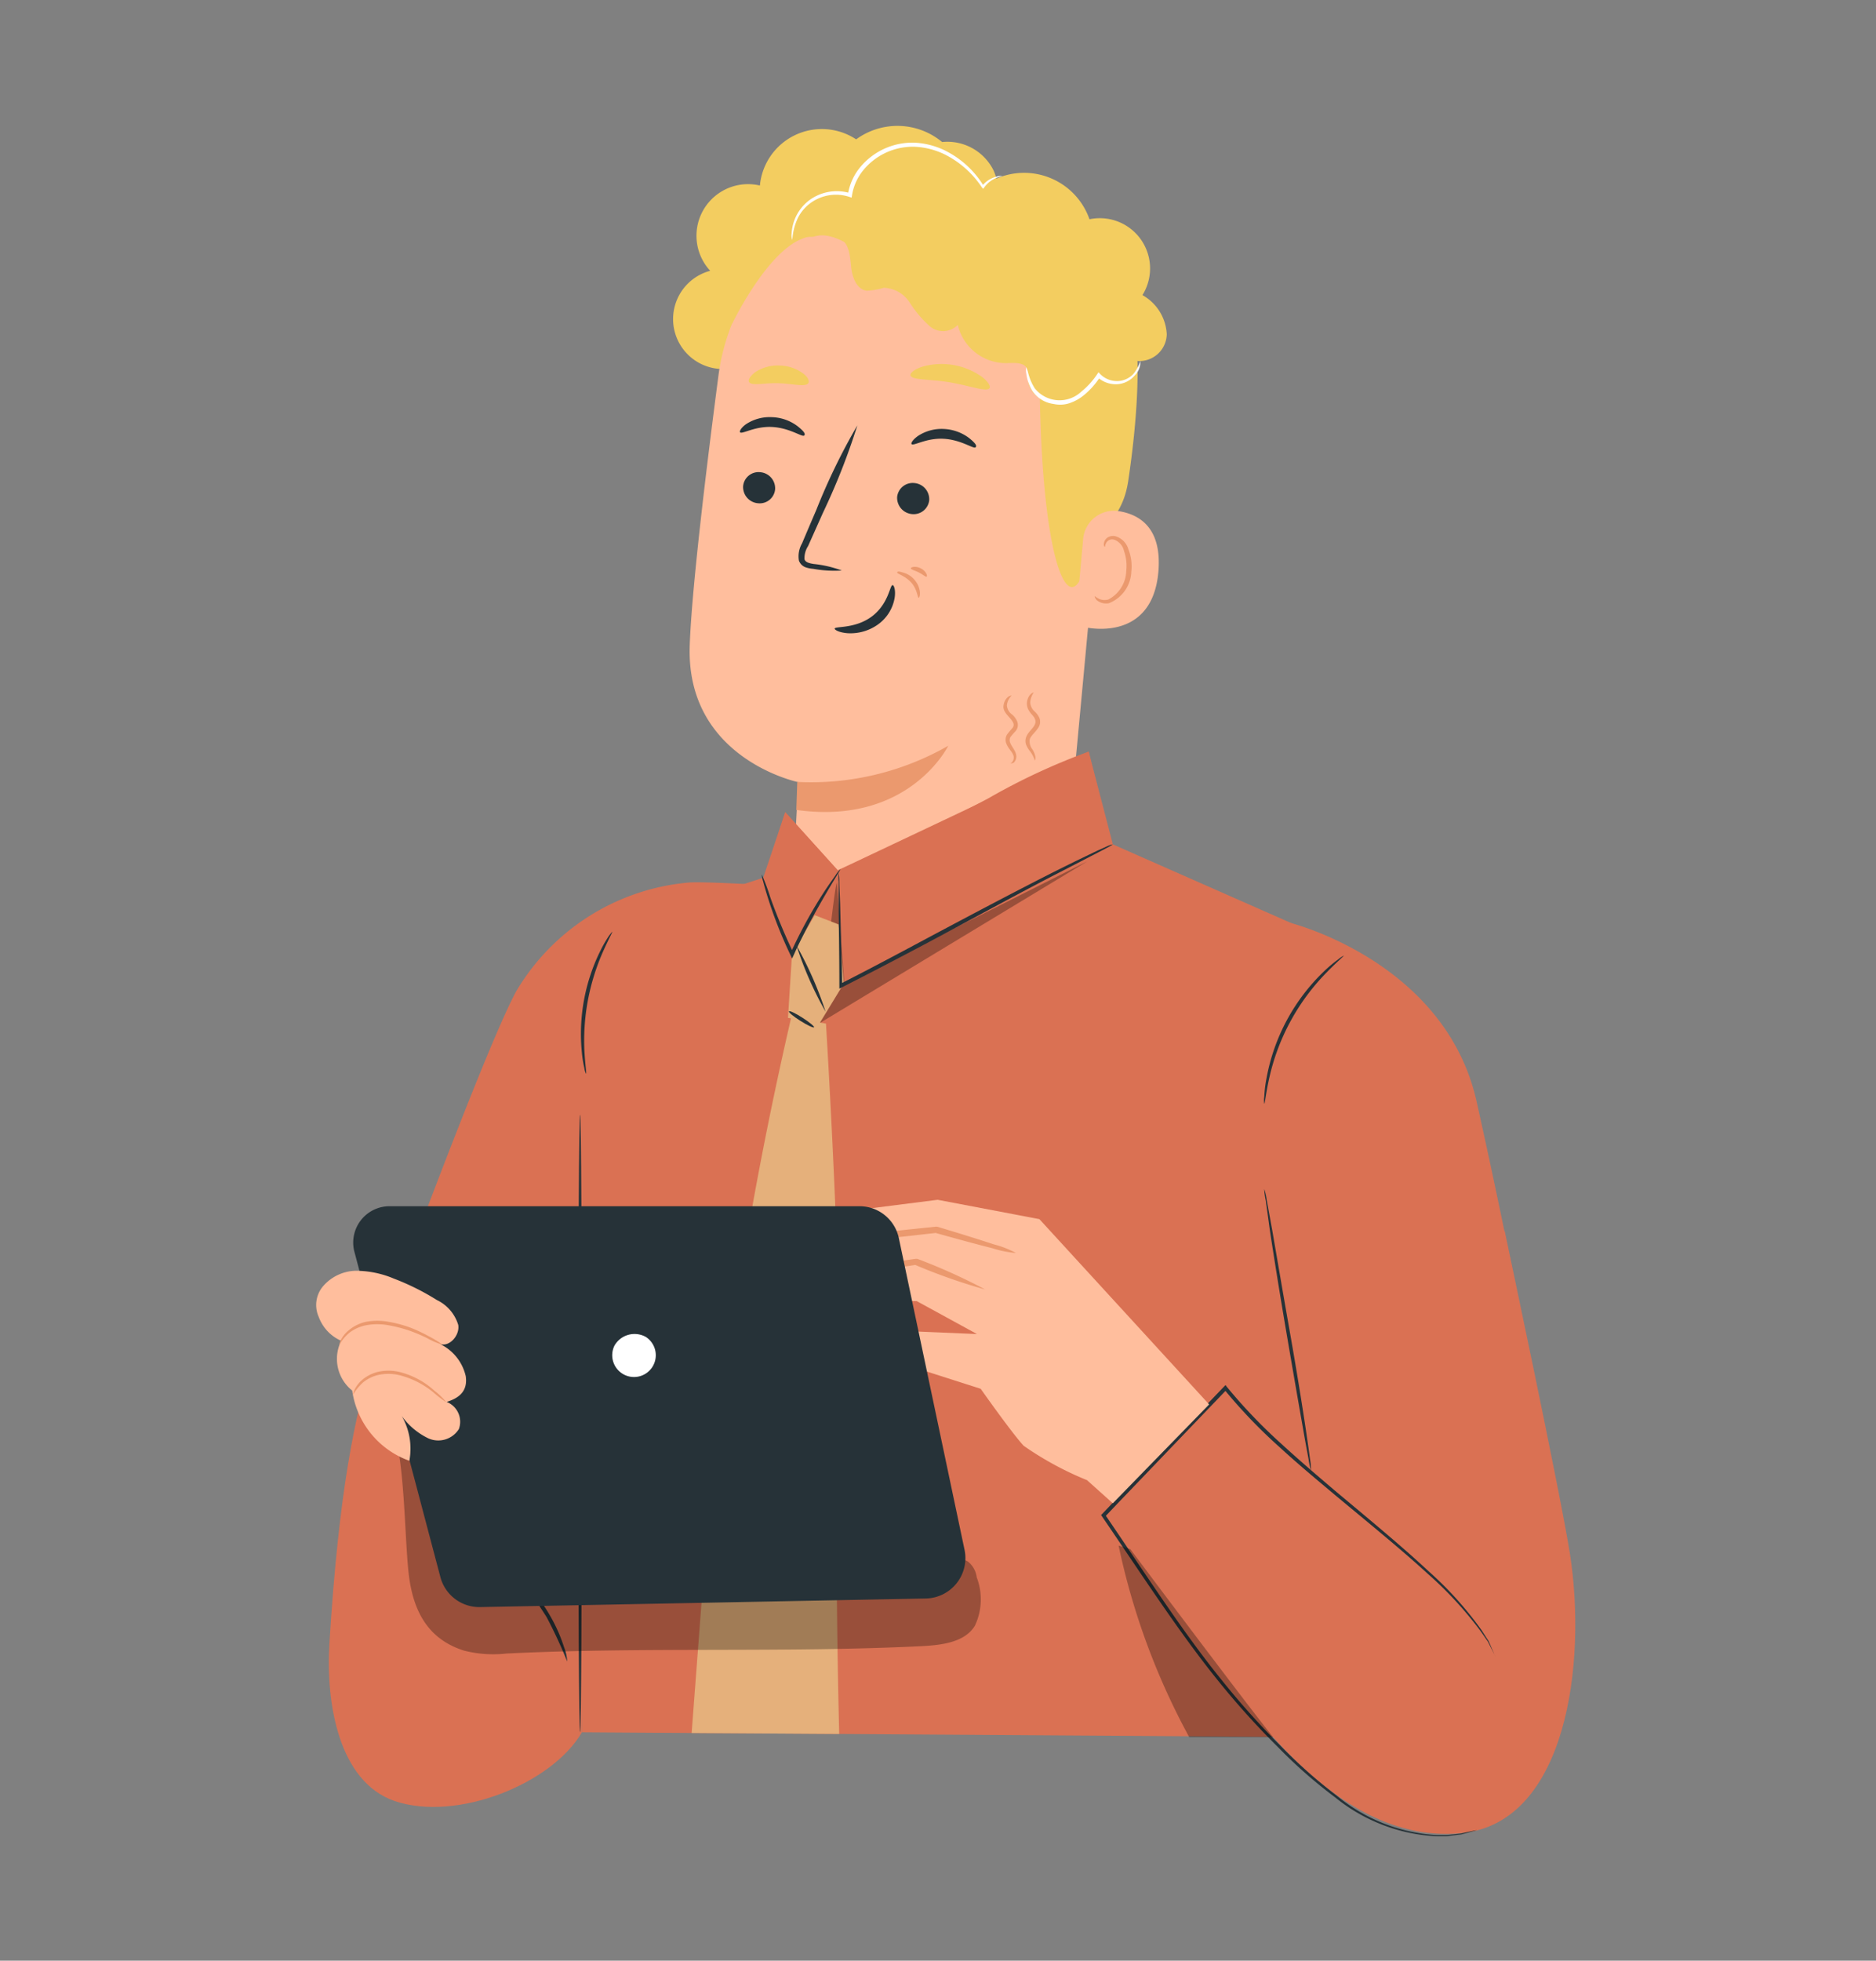 <svg xmlns="http://www.w3.org/2000/svg" width="112" height="117"><rect width="100%" height="100%" fill="#808080" stroke="none"/><defs><clipPath id="a"><path d="M0 0h112v117H0z"/></clipPath></defs><g clip-path="url(#a)" data-name="4"><path fill="#f3cd60" d="M59.324 10.184a3.079 3.079 0 0 0-3.079-1.709 4.177 4.177 0 0 0-5.131-.159 3.715 3.715 0 0 0-5.747 2.755 3.079 3.079 0 0 0-2.967 5.088 2.981 2.981 0 0 0 .97 5.855l15.245-8.374a3.079 3.079 0 0 0 .709-3.456z" data-name="Path 47823"/><path fill="#ffbe9d" d="M42.893 22.405a12.648 12.648 0 0 1 13.156-10.991l.652.031c7.035.765 10.319 7.184 9.359 14.177l-2.186 23.447-.118 1.134-16.42 2.458.323-5.988s-6.732-1.391-6.481-8.179c.12-3.276.92-10.008 1.715-16.089z" data-name="Path 47824"/><path fill="#eb996e" d="M47.598 46.661a16.507 16.507 0 0 0 9.015-2.16s-2.335 4.777-9.072 3.828z" data-name="Path 47825"/><path fill="#263238" d="M44.366 29.004a.97.97 0 0 0 .883 1.026.924.924 0 0 0 1.026-.826.965.965 0 0 0-.883-1.026.924.924 0 0 0-1.026.826z" data-name="Path 47826"/><path fill="#263238" d="M44.186 25.797c.113.133.877-.375 1.919-.318s1.78.611 1.9.513-.051-.287-.375-.549a2.668 2.668 0 0 0-1.539-.549 2.566 2.566 0 0 0-1.539.41c-.304.211-.422.437-.366.493z" data-name="Path 47827"/><path fill="#263238" d="M53.561 29.651a.975.975 0 0 0 .888 1.026.934.934 0 0 0 1.026-.826.97.97 0 0 0-.883-1.026.934.934 0 0 0-1.031.826z" data-name="Path 47828"/><path fill="#263238" d="M54.423 26.501c.113.133.872-.375 1.914-.318s1.781.616 1.9.513-.051-.287-.369-.549a2.7 2.7 0 0 0-1.514-.549 2.566 2.566 0 0 0-1.539.41c-.305.21-.449.436-.392.493z" data-name="Path 47829"/><path fill="#263238" d="M50.256 34.044a6.728 6.728 0 0 0-1.678-.39c-.267-.041-.513-.108-.549-.292a1.345 1.345 0 0 1 .216-.78l.888-1.986a39.952 39.952 0 0 0 2.052-5.213 37.62 37.62 0 0 0-2.448 5.039c-.3.7-.585 1.365-.852 2a1.54 1.54 0 0 0-.19 1.026.662.662 0 0 0 .416.41 1.836 1.836 0 0 0 .446.087 7.054 7.054 0 0 0 1.699.099z" data-name="Path 47830"/><path fill="#263238" d="M53.289 34.916c-.169 0-.231 1.113-1.237 1.868s-2.206.57-2.222.729c0 .072.257.231.765.272a2.822 2.822 0 0 0 1.852-.544 2.453 2.453 0 0 0 .965-1.57c.072-.473-.046-.76-.123-.755z" data-name="Path 47831"/><path fill="#f3cd60" d="M54.36 22.406c.087.287 1.134.205 2.35.41s2.186.59 2.365.349c.077-.118-.082-.4-.467-.688a4.161 4.161 0 0 0-3.592-.58c-.456.16-.695.371-.656.509z" data-name="Path 47832"/><path fill="#f3cd60" d="M44.722 22.801c.174.246.9.036 1.765.067s1.586.241 1.77 0c.077-.118 0-.359-.333-.6a2.453 2.453 0 0 0-1.416-.457 2.422 2.422 0 0 0-1.432.405c-.315.251-.433.467-.354.585z" data-name="Path 47833"/><path fill="#f3cd60" d="M43.704 19.332s2-4.161 4.1-5.049c2.566-1.078 3.469 1.7 5.865 1.155s4.818-1.575 7.143.369c2.566 2.129 1.237 3.474 1.252 6.491.056 12.227 2.109 15.788 3.032 10.078.1-.626 1.868-1.026 2.263-3.689.513-3.433.847-7.615.2-10.1a9.636 9.636 0 0 0-3.684-5.254c-3.212-2.668-7.789-2.93-10.909-2.771s-9.283 3.436-9.262 8.77z" data-name="Path 47834"/><path fill="#ffbe9d" d="M64.665 32.167a1.847 1.847 0 0 1 2.078-1.673c1.257.185 2.627.97 2.417 3.592-.38 4.618-4.952 3.294-4.946 3.161s.276-3.142.451-5.08z" data-name="Path 47835"/><path fill="#eb996e" d="M65.362 35.572a1.344 1.344 0 0 0 .205.139.811.811 0 0 0 .605.062 1.984 1.984 0 0 0 1.067-1.714 2.663 2.663 0 0 0-.133-1.175.929.929 0 0 0-.554-.667.405.405 0 0 0-.513.185c-.072.123-.051.216-.077.221s-.092-.082-.041-.272a.513.513 0 0 1 .205-.277.616.616 0 0 1 .457-.077 1.129 1.129 0 0 1 .785.785 2.75 2.75 0 0 1 .174 1.314 2.11 2.11 0 0 1-1.339 1.9.888.888 0 0 1-.729-.185c-.112-.126-.127-.228-.112-.239z" data-name="Path 47836"/><path fill="#f3cd60" d="M65.019 23.181a4.413 4.413 0 0 1-2.006.811 1.539 1.539 0 0 1-1.627-1.149c-.036-.323.062-.7-.139-.954s-.713-.241-1.1-.221a2.961 2.961 0 0 1-2.966-2.278 1.228 1.228 0 0 1-1.673.077 6.785 6.785 0 0 1-1.2-1.416 1.909 1.909 0 0 0-1.539-.877 4.392 4.392 0 0 1-1.026.174c-.605-.082-.867-.811-.929-1.421s-.1-1.319-.6-1.673a2.327 2.327 0 0 0-1.657-.128c-.564.051-1.278-.113-1.4-.667a1.093 1.093 0 0 1 .251-.831 3.007 3.007 0 0 1 3.592-.96 4.074 4.074 0 0 1 7.517-.416 4.136 4.136 0 0 1 6.527 1.832 3 3 0 0 1 3.161 4.526 2.837 2.837 0 0 1 1.452 2.34 1.635 1.635 0 0 1-1.924 1.57 1.664 1.664 0 0 1-2.95 1.539" data-name="Path 47837"/><path fill="#fff" d="M68.077 21.534a1.108 1.108 0 0 1-.334.872 1.478 1.478 0 0 1-.954.513 1.606 1.606 0 0 1-1.3-.446h.2a4.57 4.57 0 0 1-.98 1.108 2.657 2.657 0 0 1-.872.482 1.786 1.786 0 0 1-.939.041 1.806 1.806 0 0 1-1.3-.831 2.7 2.7 0 0 1-.328-.985.877.877 0 0 1 0-.375 3.678 3.678 0 0 1 .118.354 3.113 3.113 0 0 0 .385.9 1.893 1.893 0 0 0 2.781.205 4.684 4.684 0 0 0 .939-1.026l.087-.133.108.113a1.406 1.406 0 0 0 1.1.41 1.349 1.349 0 0 0 .857-.4 2.258 2.258 0 0 0 .436-.806z" data-name="Path 47838"/><path fill="#fff" d="M59.842 10.506a2.671 2.671 0 0 0-.333.1 1.626 1.626 0 0 0-.749.58l-.062.082-.082-.092a5.757 5.757 0 0 0-2.15-1.929 4.526 4.526 0 0 0-1.806-.487 3.823 3.823 0 0 0-3.212 1.514 3.15 3.15 0 0 0-.58 1.37l-.026.149-.139-.046a2.566 2.566 0 0 0-1.934.139 2.519 2.519 0 0 0-1.113 1.078 3.473 3.473 0 0 0-.354 1.36.928.928 0 0 1-.041-.385 2.724 2.724 0 0 1 .262-1.026 2.632 2.632 0 0 1 1.154-1.19 2.76 2.76 0 0 1 2.1-.19l-.159.1a3.366 3.366 0 0 1 .616-1.5 4.043 4.043 0 0 1 3.438-1.616 4.659 4.659 0 0 1 1.9.544 5.608 5.608 0 0 1 2.165 2.052h-.118a1.58 1.58 0 0 1 .847-.564.7.7 0 0 1 .376-.043z" data-name="Path 47839"/><path fill="#eb996e" d="M54.849 35.67c-.077 0-.082-.513-.457-.918s-.842-.513-.831-.59.133-.067.339 0a1.349 1.349 0 0 1 .7.441 1.329 1.329 0 0 1 .323.754c.008.19-.043.319-.074.313z" data-name="Path 47840"/><path fill="#eb996e" d="M55.321 34.408c-.067.036-.226-.133-.467-.251s-.467-.169-.477-.241.282-.164.6 0 .411.466.344.492z" data-name="Path 47841"/><path fill="#eb996e" d="M60.319 45.557a.355.355 0 0 0 .133-.118.41.41 0 0 0 .031-.405c-.067-.18-.272-.344-.4-.652a.611.611 0 0 1 .031-.539 3.968 3.968 0 0 1 .318-.385c.38-.441-.657-.806-.513-1.391a.749.749 0 0 1 .272-.487c.113-.072.185-.082.2-.067a.919.919 0 0 0-.277.57.713.713 0 0 0 .318.559 1.159 1.159 0 0 1 .292.4.569.569 0 0 1-.087.58 4.617 4.617 0 0 0-.308.354.374.374 0 0 0-.026.323c.077.231.277.431.344.667a.513.513 0 0 1-.133.549.589.589 0 0 1-.195.042z" data-name="Path 47842"/><path fill="#eb996e" d="M61.766 45.374a.421.421 0 0 0-.051-.169 1.767 1.767 0 0 0-.241-.4 1.621 1.621 0 0 1-.185-.3.652.652 0 0 1-.046-.457c.092-.333.375-.513.513-.765s.036-.436-.154-.647a1.391 1.391 0 0 1-.236-.349.858.858 0 0 1-.056-.38c.062-.482.4-.611.4-.58a1.252 1.252 0 0 0-.205.585.8.8 0 0 0 .287.564 1.165 1.165 0 0 1 .272.39.636.636 0 0 1-.072.554c-.195.3-.446.477-.513.693a.775.775 0 0 0 .154.6 1.19 1.19 0 0 1 .185.482c.004.127-.037.189-.052.179z" data-name="Path 47843"/><path fill="#da7153" d="m73.173 82.83 6.157 5.932-1.991-11.345 12.494-3.951s3.315 15.568 3.895 19.252c1.026 6.6-.236 16-6.393 16.661-6.67.713-11.694-5.855-14.88-10.17-2.458-3.315-6.429-9.108-6.429-9.108l7.184-7.271" data-name="Path 47844"/><path fill="#da7153" d="M25.581 72.753c-2.006 6.311-4.808 7.266-5.916 25.348-.216 3.525.549 8.21 3.889 9.369 3.72 1.262 9.405-1.026 11.186-4.1V90.917z" data-name="Path 47845"/><path fill="#263238" d="M33.863 99.147a28.536 28.536 0 0 0-1.231-2.653 26.31 26.31 0 0 0-1.7-2.386 2.5 2.5 0 0 1 .647.58 9.413 9.413 0 0 1 1.242 1.693 9.57 9.57 0 0 1 .857 1.919 2.746 2.746 0 0 1 .185.847z" data-name="Path 47846"/><path fill="#da7153" d="M22.564 80.018c.1-.375 6.27-17.159 8.235-20.832a13.323 13.323 0 0 1 10.37-6.527c3.079-.19 35.918 2.427 35.918 2.427s9.205 2.314 11.068 10.642c2.335 10.447 4.213 20.745 4.213 20.745l-16.471 3.555-1.934-4.88-30.946 6.9-7.543-11.176z" data-name="Path 47847"/><path fill="#da7153" d="m79.272 56.046-12.833-5.66-1.442-5.536-14.983 7.086-3.135-3.469-1.314 3.91-3.284 1.072-6.46 12.735-1.19 29.519.108 7.666 44.282.292-.359-12.551z" data-name="Path 47848"/><path fill="#da7153" d="M64.998 44.85a38.186 38.186 0 0 0-5.978 2.781c-4.213 2.247-9.005 4.305-9.005 4.305l.364 6.763 15.932-8.01" data-name="Path 47849"/><path fill="#da7153" d="m46.88 48.467 3.136 3.469-1.678 7.25-2.791-6.552" data-name="Path 47850"/><g data-name="Group 28465"><path d="M49.959 52.68c-.139.108-1.026 8.374-1.026 8.374l15.984-9.657-14.511 7.3z" data-name="Path 47851" opacity=".3"/></g><path fill="#e5b07b" d="M50.102 103.468s-.328-12.253-.036-19.934c.241-6.327-.754-22.454-.754-22.454l-2.083-.334a235.018 235.018 0 0 0-5.347 34.892l-.59 7.774" data-name="Path 47852"/><path fill="#263238" d="M75.476 70.952a3.294 3.294 0 0 1 .149.652c.087.462.195 1.067.328 1.8.267 1.539.621 3.628 1.026 5.926s.749 4.413.975 5.937c.113.759.2 1.375.257 1.806a4.185 4.185 0 0 1 .062.667 4.02 4.02 0 0 1-.149-.657c-.082-.462-.2-1.062-.323-1.791-.272-1.539-.636-3.633-1.026-5.926s-.729-4.418-.96-5.937c-.1-.734-.185-1.344-.251-1.806a4.006 4.006 0 0 1-.088-.671z" data-name="Path 47853"/><path fill="#263238" d="M80.23 57.021c0 .036-.431.39-1.078 1.057a13.033 13.033 0 0 0-3.387 6.3c-.2.908-.246 1.488-.287 1.483a1.414 1.414 0 0 1 0-.41 7.689 7.689 0 0 1 .133-1.1 11.765 11.765 0 0 1 3.428-6.383 8.008 8.008 0 0 1 .852-.718 1.679 1.679 0 0 1 .339-.226z" data-name="Path 47854"/><path fill="#e5b07b" d="m50.066 55.164-1.426-.554-1.355 2.319-.241 3.812 1.9.3 1.432-2.35z" data-name="Path 47855"/><path fill="#263238" d="M34.632 66.508c.062 0 .108 8.251.108 18.431s-.046 18.431-.108 18.431-.113-8.251-.113-18.431.051-18.431.113-18.431z" data-name="Path 47856"/><path fill="#263238" d="M50.17 51.874c.026 0-.308.513-.816 1.38s-1.175 2.052-1.816 3.4l-.149.328-.1.216-.1-.216a26.038 26.038 0 0 1-1.334-3.376c-.139-.441-.241-.8-.3-1.026a1.321 1.321 0 0 1-.072-.4 14.684 14.684 0 0 1 .513 1.391 35.812 35.812 0 0 0 1.391 3.335h-.2c.046-.108.1-.216.149-.328a27.992 27.992 0 0 1 1.883-3.387c.272-.416.513-.744.667-.965a1.571 1.571 0 0 1 .284-.352z" data-name="Path 47857"/><path fill="#263238" d="m66.444 50.386-.221.133-.646.339-2.381 1.231c-2.011 1.026-4.762 2.535-7.815 4.167-1.858.985-3.617 1.9-5.131 2.668l-.139.072v-.154c0-1.986-.036-3.659-.046-4.869v-1.37a2.574 2.574 0 0 1 0-.513 2.8 2.8 0 0 1 .041.482c0 .349.031.806.051 1.375.031 1.206.077 2.879.128 4.864l-.144-.087c1.539-.78 3.274-1.7 5.131-2.694 3.048-1.627 5.814-3.079 7.845-4.1 1.026-.513 1.837-.9 2.412-1.175l.667-.3a1.238 1.238 0 0 1 .248-.069z" data-name="Path 47858"/><path fill="#263238" d="M36.552 55.599c.031 0-.221.446-.544 1.17a13.266 13.266 0 0 0-.913 2.94 13.016 13.016 0 0 0-.2 3.079c.046.79.128 1.278.092 1.283a.969.969 0 0 1-.1-.333 6.827 6.827 0 0 1-.149-.939 11.155 11.155 0 0 1 1.119-6.091 7.894 7.894 0 0 1 .472-.826 2.569 2.569 0 0 1 .223-.283z" data-name="Path 47859"/><path fill="#263238" d="M48.6 61.3c-.031.051-.4-.118-.811-.38s-.723-.513-.688-.57.4.118.806.38.723.519.693.57z" data-name="Path 47860"/><path fill="#263238" d="M49.286 60.366a20.886 20.886 0 0 1-1.734-3.946 21.792 21.792 0 0 1 1.734 3.946z" data-name="Path 47861"/><g data-name="Group 28466"><path d="M58.312 94.124a1.432 1.432 0 0 0-.513-.934c-.513-.344-1.2.108-1.739.431a8.651 8.651 0 0 1-4.854.749 122.823 122.823 0 0 1-14.957-1.421 22.685 22.685 0 0 1-7.025-2.093 9.426 9.426 0 0 1-4.746-5.372l-1.155-.631c.9 1.914.806 7.327 1.124 9.416s1.247 3.592 3.258 4.228a7.062 7.062 0 0 0 2.525.174c8.241-.405 16.558-.036 24.8-.441 1.175-.062 2.566-.221 3.171-1.216a3.675 3.675 0 0 0 .111-2.89z" data-name="Path 47862" opacity=".3"/></g><path fill="#263238" d="M89.279 98.829a.476.476 0 0 1-.056-.1l-.149-.287-.241-.477-.405-.585a22.153 22.153 0 0 0-3.2-3.479c-1.493-1.37-3.381-2.909-5.506-4.674-1.057-.888-2.186-1.822-3.315-2.858a30.958 30.958 0 0 1-3.32-3.458h.159l-6.424 6.7-.857.9v-.144c2.427 3.551 4.618 6.983 6.953 9.862a47.519 47.519 0 0 0 3.489 3.9 29.569 29.569 0 0 0 3.4 3.022 10.277 10.277 0 0 0 5.993 2.355h.549l.477-.051.405-.046.334-.077.452-.1.159-.026-.149.046-.452.123-.334.087-.41.051-.477.062H85.8a10.374 10.374 0 0 1-6.086-2.319 28.856 28.856 0 0 1-3.433-3.017 47.028 47.028 0 0 1-3.52-3.9c-2.335-2.879-4.551-6.316-6.973-9.857l-.051-.077.062-.062.857-.9 6.424-6.706.087-.087.072.1a31.428 31.428 0 0 0 3.294 3.438c1.119 1.026 2.237 1.975 3.289 2.868 2.119 1.77 4 3.33 5.48 4.716a20.987 20.987 0 0 1 3.171 3.535c.144.231.277.436.4.621l.221.513c.056.123.1.221.133.3a.273.273 0 0 0 .052.088z" data-name="Path 47863"/><g data-name="Group 28467"><path d="m67.482 92.44-.7-.21A41.95 41.95 0 0 0 71 103.662h5.008c-1.897-2.37-8.526-11.222-8.526-11.222z" data-name="Path 47864" opacity=".3"/></g><path fill="#ffbe9d" d="M72.187 83.805 62.053 72.748l-6.075-1.154-6.9.877a1.478 1.478 0 0 0 .872 1.673l-2.566.144a1.447 1.447 0 0 0 .944 1.893l-1.822.323a2.617 2.617 0 0 0 2.843 1.5 39.481 39.481 0 0 1 5.383-.364l3.592 1.965-5.316-.221-3.859.729s-.513.99.364 1.221a25.165 25.165 0 0 0 4.223 0l4.813 1.539s1.883 2.673 2.566 3.4a19.129 19.129 0 0 0 3.782 2.052l1.539 1.38z" data-name="Path 47865"/><path fill="#eb996e" d="M47.409 74.292a9.368 9.368 0 0 0 1.976-.072c1.221-.092 2.9-.251 4.751-.452l1.775-.2h-.072c1.38.385 2.566.708 3.433.924a6.038 6.038 0 0 0 1.38.277 5.646 5.646 0 0 0-1.314-.513c-.836-.277-2.022-.647-3.392-1.057h-.077l-1.775.185c-1.852.2-3.53.405-4.736.57a10.412 10.412 0 0 0-1.949.338z" data-name="Path 47866"/><path fill="#eb996e" d="M46.968 76.416a8.621 8.621 0 0 0 1.8-.123c1.1-.123 2.617-.323 4.29-.57l1.662-.251h-.1a33.837 33.837 0 0 0 4.192 1.473 33.985 33.985 0 0 0-4.048-1.827h-.1l-1.662.236c-1.673.246-3.186.513-4.274.682a7.748 7.748 0 0 0-1.76.38z" data-name="Path 47867"/><path fill="#263238" d="m21.158 74.693 5.131 19.406a2.406 2.406 0 0 0 2.381 1.8l26.6-.513a2.412 2.412 0 0 0 2.314-2.909l-3.92-18.585a2.4 2.4 0 0 0-2.36-1.914H23.282a2.17 2.17 0 0 0-2.124 2.719z" data-name="Path 47868"/><path fill="#fff" d="M38.563 79.782a1.3 1.3 0 1 1-1.878.513 1.38 1.38 0 0 1 1.878-.513z" data-name="Path 47869"/><path fill="#ffbe9d" d="M19.244 78.94a1.734 1.734 0 0 1 0-2.135 2.653 2.653 0 0 1 2.017-.975 5.88 5.88 0 0 1 2.253.467 14.671 14.671 0 0 1 2.566 1.278 2.427 2.427 0 0 1 1.278 1.488c.108.662-.611 1.421-1.2 1.088a2.827 2.827 0 0 1 1.647 1.965c.123.842-.328 1.293-1.139 1.539a1.273 1.273 0 0 1 .729 1.621 1.452 1.452 0 0 1-1.822.554 4.2 4.2 0 0 1-1.586-1.329 3.9 3.9 0 0 1 .452 2.668 5.223 5.223 0 0 1-3.412-4.192 2.412 2.412 0 0 1-.657-2.966 2.509 2.509 0 0 1-1.488-2.088" data-name="Path 47870"/><path fill="#eb996e" d="M26.643 83.677a7.054 7.054 0 0 1-.78-.6 5.239 5.239 0 0 0-2.052-1.026 2.838 2.838 0 0 0-1.247 0 2.258 2.258 0 0 0-.893.446 3.081 3.081 0 0 0-.6.744.7.7 0 0 1 .072-.257 1.786 1.786 0 0 1 .431-.6 2.293 2.293 0 0 1 .954-.513 2.843 2.843 0 0 1 1.334 0 4.839 4.839 0 0 1 2.094 1.134 3.7 3.7 0 0 1 .687.672z" data-name="Path 47871"/><path fill="#eb996e" d="M26.443 80.249a4.228 4.228 0 0 1-.944-.4 9.953 9.953 0 0 0-1.026-.436 8.629 8.629 0 0 0-1.293-.334 3.658 3.658 0 0 0-1.314 0 2.411 2.411 0 0 0-.97.421 2.447 2.447 0 0 0-.636.759.7.7 0 0 1 .077-.267 1.713 1.713 0 0 1 .472-.6 2.376 2.376 0 0 1 1.026-.513 3.668 3.668 0 0 1 1.38 0 7.086 7.086 0 0 1 1.324.359 8.9 8.9 0 0 1 1.026.482 6.936 6.936 0 0 1 .878.529z" data-name="Path 47872"/></g></svg>
